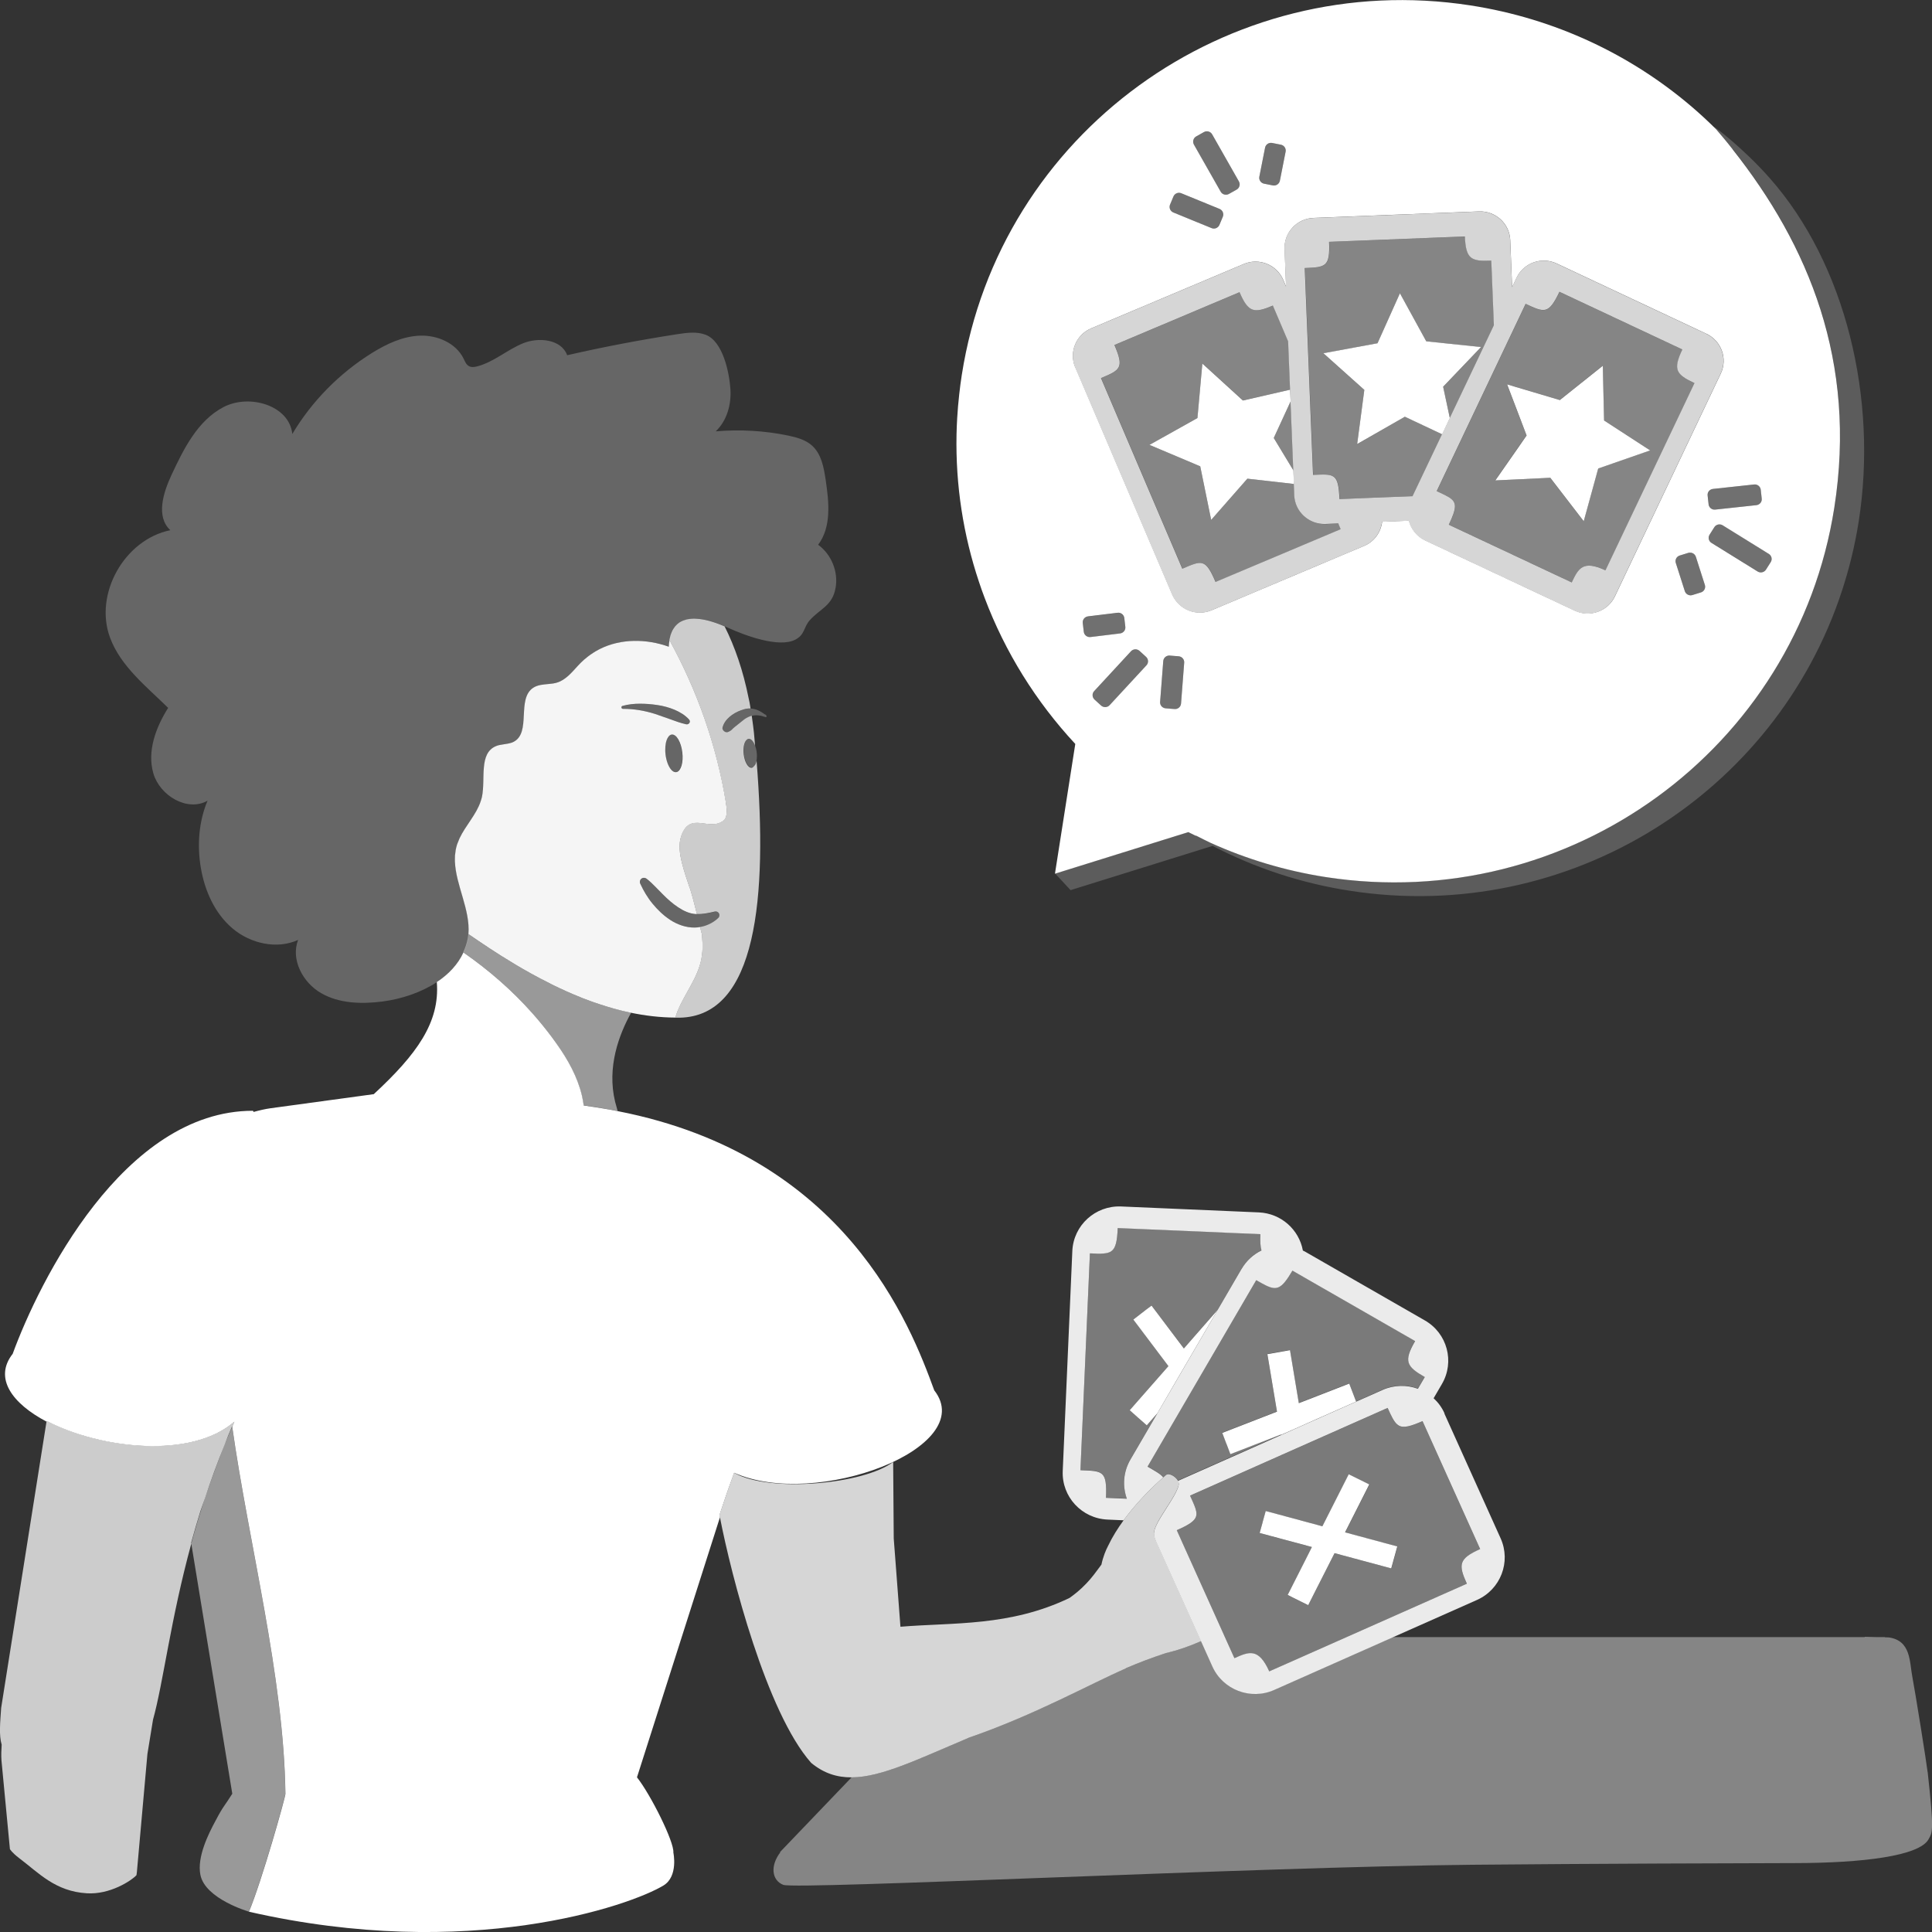 <svg viewBox="0 0 300 300" xmlns="http://www.w3.org/2000/svg"><rect x="0" y="0" width="300" height="300" fill="#333333" stroke="none"/><g fill="#fff"><path d="m 266.46 20.05 c .25 .29 .63 .74 1.11 1.31 .07 .08 .13 .16 .2 .24 .18 .22 .38 .47 .59 .72 12.14 14.98 20.1 33.32 16.47 56.49 -5.88 37.52 -41.24 63.2 -78.98 57.36 -6.3 -.98 -12.25 -2.79 -17.8 -5.28 -.79 -.37 -1.57 -.76 -2.34 -1.16 l -.06 .02 c -.38 -.19 -.76 -.37 -1.13 -.56 l -20.68 6.45 2.4 2.58 22.05 -6.87 c 6.51 3.38 13.67 5.79 21.34 6.97 34.02 5.27 66.09 -15.08 76.4 -46.61 1.13 -3.46 2.01 -7.04 2.59 -10.75 2.98 -19.01 -2 -39.97 -13.86 -53.35 -4.3 -4.85 -8.62 -7.96 -8.62 -7.96 s .12 .14 .32 .37 l .02 .02 z" opacity=".2"/><path d="m 186.7 56.45 l -.76 8.46 -7.45 4.17 7.88 3.33 1.7 8.32 5.62 -6.4 7.23 .82 -.08 -2.1 -3.05 -5.04 2.62 -5.69 -.08 -1.81 -7.33 1.68 z"/><path d="m 224.09 60.05 l 5.89 -6.16 -8.51 -.89 -4.09 -7.46 -3.48 7.76 -8.41 1.55 6.36 5.69 -1.11 8.41 7.41 -4.24 5.79 2.73 1.19 -2.52 z"/><path d="m 249.08 65.29 l -.2 -8.49 -6.67 5.32 -6.8 -2.02 -1.39 -.42 1.54 4.03 1.49 3.91 -1.26 1.82 -3.6 5.16 3.8 -.18 4.74 -.23 5.19 6.75 2.25 -8.19 8.07 -2.81 z"/><path d="m 186.51 254.82 l -.28 -.62 -6.7 -14.87 c -.14 -.32 -.26 -.65 -.35 -.98 l .03 -.02 c -.07 -.3 .01 -.68 .18 -1.12 .11 -.28 .26 -.6 .43 -.92 .36 -.67 .83 -1.41 1.31 -2.15 .25 -.38 .49 -.77 .72 -1.14 .6 -.97 1.09 -1.87 1.2 -2.53 .03 -.17 -.03 -.36 -.14 -.55 -.37 -.66 -1.39 -1.27 -1.87 -.87 -.11 .1 -.26 .22 -.41 .36 -.79 .7 -2.08 1.88 -3.47 3.4 -.44 .48 -.89 .99 -1.34 1.53 -.46 .55 -.91 1.13 -1.35 1.73 -.9 1.24 -1.74 2.57 -2.4 3.96 -.35 .66 -.78 1.68 -1.04 2.92 -.88 1.12 -2.06 3.14 -4.96 5.18 -9.26 4.45 -18.01 3.79 -26.25 4.47 l -.82 -10.82 -.14 -1.82 -.08 -1.07 -.09 -11.88 c -4.46 3.44 -19.15 4.83 -24.7 1.69 -.93 2.63 -.61 1.56 -2.27 6.54 .02 .12 .05 .24 .07 .36 1.76 9.06 7.24 30.31 14.16 38.13 1.95 1.62 4 2.27 6.29 2.26 4.63 -.02 10.26 -2.81 18.12 -6.12 l -.01 -.01 c 10.37 -3.57 18.79 -8.32 24.47 -10.79 l -.01 -.03 c 2.11 -.9 4.27 -1.71 6.26 -2.36 1.82 -.42 3.64 -1.05 5.44 -1.85 z" opacity=".8"/><path d="m 98.03 157.27 c -.09 -.02 -.18 -.04 -.27 -.06 -.4 -.08 -.79 -.17 -1.19 -.27 -.13 -.03 -.26 -.07 -.39 -.1 -1.33 -.34 -2.66 -.74 -4 -1.22 -.17 -.06 -.34 -.12 -.51 -.18 -.4 -.14 -.8 -.3 -1.2 -.45 -.16 -.06 -.33 -.13 -.49 -.2 -1.39 -.56 -2.78 -1.19 -4.19 -1.88 -.08 -.04 -.16 -.08 -.24 -.12 -.44 -.22 -.88 -.45 -1.32 -.68 -.14 -.07 -.27 -.14 -.41 -.21 -.45 -.24 -.89 -.48 -1.34 -.72 -.08 -.04 -.15 -.09 -.23 -.13 -1.49 -.83 -3 -1.73 -4.52 -2.69 -.06 -.04 -.11 -.07 -.17 -.11 -.49 -.31 -.99 -.63 -1.49 -.96 l -.2 -.13 c -1.04 -.69 -2.1 -1.39 -3.15 -2.13 v .09 c -.03 .28 -.07 .55 -.13 .82 -.14 .68 -.38 1.32 -.66 1.94 l .03 .02 c 3.92 2.71 7.52 5.86 10.67 9.41 1.06 1.19 2.06 2.42 3.01 3.69 .26 .35 .51 .69 .76 1.05 1.74 2.47 3.24 5.13 3.93 8.05 .05 .23 .1 .46 .14 .69 .05 .28 .1 .57 .14 .85 .02 0 .04 .01 .06 .01 .96 .13 1.9 .27 2.82 .43 .82 .14 1.62 .29 2.42 .44 -.13 -.49 -.27 -.95 -.4 -1.46 -1.29 -5.35 .6 -10.4 2.49 -13.8 z" opacity=".5"/><path d="m 112.72 124.63 c -1.44 -8.82 -4.44 -17.38 -8.76 -25.22 -.05 .31 -.09 .65 -.11 1.01 -3.5 -1.25 -7.41 -1.27 -10.67 .34 -.1 .05 -.2 .11 -.3 .16 -.55 .29 -1.08 .64 -1.59 1.03 -.39 .3 -.77 .63 -1.13 .99 -.14 .14 -.28 .29 -.42 .44 -.96 1.04 -1.88 2.18 -3.21 2.6 -.43 .14 -.88 .19 -1.34 .23 -.84 .08 -1.69 .13 -2.38 .58 -2.64 1.72 -.26 6.98 -3.07 8.41 -.26 .13 -.53 .2 -.82 .26 -.3 .06 -.61 .11 -.91 .15 -.34 .05 -.68 .11 -1 .25 -2.68 1.12 -1.59 5.06 -2.17 7.88 -.05 .24 -.13 .46 -.2 .69 -.68 2.07 -2.34 3.75 -3.28 5.74 -.08 .17 -.14 .35 -.21 .52 -.06 .15 -.13 .3 -.18 .45 0 .01 -.01 .02 -.01 .04 -.08 .27 -.15 .54 -.2 .81 -.02 .08 -.02 .16 -.03 .24 -.03 .21 -.06 .41 -.08 .62 v .18 c -.01 .23 -.02 .46 -.01 .68 v .04 c .13 3.7 2.4 7.49 2.1 11.29 1.06 .74 2.11 1.44 3.15 2.13 l .2 .13 c .5 .33 .99 .64 1.49 .96 .06 .04 .11 .07 .17 .11 1.52 .96 3.02 1.86 4.52 2.69 .08 .04 .15 .09 .23 .13 .45 .25 .89 .49 1.34 .72 .14 .07 .27 .14 .41 .21 .44 .23 .88 .46 1.32 .68 .08 .04 .16 .08 .24 .12 1.4 .69 2.8 1.32 4.19 1.88 .16 .07 .33 .13 .49 .2 .4 .16 .8 .31 1.2 .45 l .51 .18 c 1.34 .47 2.67 .88 4 1.22 .13 .03 .26 .07 .39 .1 .4 .1 .79 .18 1.19 .27 2.37 .5 4.73 .78 7.09 .79 .79 -2.76 2.92 -5.24 3.78 -8.07 .22 -.71 .35 -1.44 .41 -2.18 .04 -.41 .04 -.82 .03 -1.23 -.01 -.31 -.03 -.62 -.06 -.94 -.01 -.09 -.01 -.19 -.02 -.28 0 -.04 0 -.08 -.01 -.12 0 -.01 .01 -.02 .01 -.03 l -.02 -.06 c -.01 -.07 -.01 -.15 -.02 -.22 -.01 0 -.02 -.01 -.04 -.01 -.08 -.32 -.15 -.62 -.22 -.92 h -.03 c -.25 .04 -.5 .08 -.77 .08 -1.41 .03 -2.76 -.48 -3.85 -1.19 -1.09 -.72 -1.99 -1.61 -2.76 -2.55 -.76 -.92 -1.41 -2.04 -1.83 -2.97 l -.06 -.12 c -.14 -.32 0 -.7 .32 -.84 .22 -.1 .48 -.06 .66 .08 .57 .44 .94 .82 1.35 1.23 l 1.17 1.19 c .77 .78 1.57 1.49 2.42 2.04 .84 .56 1.73 .96 2.65 1.03 .07 .01 .14 0 .21 .01 h .03 c -.54 -2.18 -.85 -3.26 -1.02 -3.79 -.02 -.07 -.04 -.13 -.06 -.18 -.06 -.19 -.1 -.26 -.11 -.29 s -.02 -.06 -.03 -.08 c -.19 -.56 -.37 -1.11 -.55 -1.67 -.2 -.63 -.39 -1.27 -.55 -1.91 -.35 -1.41 -.59 -2.93 -.09 -4.29 1.37 -3.79 4.3 -.58 6.52 -2.3 .74 -.57 .51 -2.03 .38 -2.8 z m -7.61 -4.77 c -.04 .02 -.09 .04 -.13 .05 -.02 0 -.04 -.01 -.05 -.01 -.25 .01 -.5 -.14 -.73 -.41 -.41 -.49 -.74 -1.35 -.86 -2.36 -.02 -.2 -.04 -.4 -.04 -.59 -.02 -.86 .14 -1.59 .42 -2.03 .16 -.26 .36 -.43 .59 -.45 .72 -.08 1.45 1.16 1.64 2.78 .18 1.51 -.19 2.8 -.83 3.03 z m 1.45 -7.39 h -.01 c -.87 -.2 -1.64 -.48 -2.43 -.77 -.79 -.28 -1.57 -.56 -2.37 -.83 -1.61 -.51 -3.29 -.81 -5.01 -.8 h -.01 c -.11 0 -.2 -.07 -.23 -.17 -.04 -.13 .04 -.26 .17 -.29 .87 -.24 1.79 -.34 2.69 -.34 .91 0 1.82 .07 2.72 .21 .9 .13 1.79 .37 2.64 .72 .84 .36 1.65 .83 2.28 1.53 .1 .11 .14 .26 .11 .4 -.06 .24 -.3 .39 -.54 .34 z" opacity=".95"/><path d="m 117.21 118.81 c -.02 .04 -.04 .07 -.07 .1 -.01 .02 -.02 .03 -.04 .04 -.11 .14 -.23 .25 -.37 .27 -.55 .06 -1.11 -.89 -1.25 -2.12 -.11 -.95 .06 -1.78 .39 -2.15 .11 -.13 .23 -.21 .37 -.23 .38 -.04 .76 .4 1.01 1.08 -.06 -.68 -.12 -1.35 -.18 -2.03 -.04 -.42 -.18 -1.52 -.34 -2.63 -.38 .1 -.75 .28 -1.13 .54 l -1.43 1.14 c -.5 .36 -.5 .61 -1.16 .86 h -.01 c -.11 .04 -.26 .03 -.41 -.04 -.27 -.13 -.45 -.42 -.4 -.64 .17 -.7 .58 -1.23 1.08 -1.67 s 1.1 -.78 1.77 -1.03 c .54 -.21 1.03 -.31 1.51 -.29 -.11 -.7 -.22 -1.3 -.3 -1.58 -.85 -4.27 -2.13 -7.98 -3.73 -11.16 -.13 -.06 -.27 -.11 -.4 -.17 -.09 -.04 -.18 -.07 -.27 -.11 -.12 -.05 -.25 -.09 -.37 -.14 -.11 -.04 -.22 -.08 -.33 -.12 -.12 -.04 -.25 -.08 -.37 -.12 s -.23 -.07 -.35 -.11 -.24 -.07 -.36 -.1 -.24 -.06 -.36 -.09 -.24 -.06 -.36 -.08 -.24 -.04 -.36 -.06 -.23 -.04 -.35 -.05 c -.13 -.02 -.25 -.02 -.37 -.03 -.11 -.01 -.22 -.02 -.33 -.02 -.18 -.01 -.35 0 -.53 .01 -.13 .01 -.26 .02 -.39 .04 -.12 .02 -.24 .03 -.36 .06 -.1 .02 -.19 .06 -.29 .09 s -.2 .06 -.3 .1 -.19 .09 -.28 .13 c -.09 .05 -.18 .1 -.27 .15 -.09 .06 -.17 .12 -.25 .19 -.08 .06 -.16 .13 -.23 .21 -.08 .08 -.15 .16 -.22 .24 s -.13 .18 -.19 .27 c -.06 .1 -.13 .19 -.19 .3 s -.1 .23 -.15 .34 c -.05 .12 -.1 .23 -.14 .36 -.05 .14 -.08 .3 -.12 .45 -.03 .13 -.07 .25 -.09 .39 4.33 7.84 7.32 16.4 8.76 25.22 .13 .77 .36 2.23 -.38 2.8 -2.22 1.72 -5.15 -1.49 -6.52 2.3 -.49 1.37 -.26 2.88 .09 4.29 .16 .64 .35 1.28 .55 1.91 .18 .56 .36 1.11 .55 1.67 .01 .03 .02 .06 .03 .08 .01 .03 .05 .11 .11 .29 .02 .05 .04 .11 .06 .18 .17 .53 .48 1.61 1.02 3.79 .85 .04 1.72 -.13 2.72 -.37 l .06 -.01 c .32 -.08 .63 .12 .71 .43 .05 .21 -.02 .42 -.16 .56 -.74 .71 -1.74 1.22 -2.84 1.41 .07 .3 .14 .6 .22 .92 .01 0 .02 .01 .04 .01 .01 .07 .01 .15 .02 .22 l .02 .06 c 0 .01 -.01 .02 -.01 .03 0 .04 0 .08 .01 .12 v .01 c .01 .09 .01 .18 .02 .28 .03 .31 .05 .62 .06 .94 .01 .41 0 .82 -.03 1.23 -.06 .74 -.2 1.47 -.41 2.18 -.86 2.83 -3 5.31 -3.78 8.07 .21 0 .42 .02 .64 .01 12.02 -.19 13.69 -18.66 11.98 -39.9 -.05 .28 -.14 .51 -.25 .69 z" opacity=".75"/><path d="m 189.36 32.44 l -5.94 -2.43 c -.48 -.2 -1.02 .03 -1.22 .5 l -.53 1.27 c -.2 .47 .03 1.01 .51 1.21 l 5.94 2.43 c .48 .2 1.02 -.03 1.22 -.5 l .53 -1.27 c .2 -.47 -.03 -1.01 -.51 -1.21 z" opacity=".3"/><path d="m 188.22 20.87 c -.25 -.45 -.82 -.6 -1.27 -.35 l -1.21 .68 c -.45 .25 -.61 .82 -.35 1.26 l 4.16 7.32 c .25 .45 .82 .6 1.27 .35 l 1.21 -.68 c .45 -.25 .61 -.82 .35 -1.26 z" opacity=".3"/><path d="m 198.9 22.47 l -1.36 -.27 c -.51 -.1 -1 .23 -1.1 .73 l -.89 4.51 c -.1 .5 .23 .98 .73 1.08 l 1.36 .27 c .51 .1 1 -.23 1.1 -.73 l .89 -4.51 c .1 -.5 -.23 -.98 -.73 -1.08 z" opacity=".3"/><path d="m 183.02 101.92 l -1.39 -.11 c -.51 -.04 -.96 .34 -1 .85 l -.49 6.35 c -.04 .51 .35 .95 .86 .99 l 1.39 .11 c .51 .04 .96 -.34 1 -.85 l .49 -6.35 c .04 -.51 -.35 -.95 -.86 -.99 z" opacity=".3"/><path d="m 176.94 101.08 c -.38 -.35 -.97 -.32 -1.32 .06 l -5.72 6.19 c -.35 .38 -.32 .96 .06 1.31 l 1.02 .93 c .38 .35 .97 .32 1.32 -.06 l 5.72 -6.19 c .35 -.38 .32 -.96 -.06 -1.31 z" opacity=".3"/><path d="m 174.74 97.34 l -.16 -1.37 c -.06 -.51 -.53 -.87 -1.04 -.81 l -4.6 .56 c -.51 .06 -.87 .52 -.81 1.03 l .16 1.37 c .06 .51 .53 .87 1.04 .81 l 4.6 -.56 c .51 -.06 .87 -.52 .81 -1.03 z" opacity=".3"/><path d="m 266.35 79.13 l 6.39 -.69 c .51 -.06 .88 -.51 .83 -1.02 l -.15 -1.37 c -.06 -.51 -.52 -.88 -1.03 -.82 l -6.39 .69 c -.51 .06 -.88 .51 -.83 1.02 l .15 1.37 c .06 .51 .52 .88 1.03 .82 z" opacity=".3"/><path d="m 274.66 86 l -7.18 -4.45 c -.44 -.27 -1.01 -.14 -1.28 .3 l -.74 1.17 c -.27 .43 -.14 1 .3 1.27 l 7.18 4.45 c .44 .27 1.01 .14 1.28 -.3 l .74 -1.17 c .27 -.43 .14 -1 -.3 -1.27 z" opacity=".3"/><path d="m 263.33 86.45 c -.16 -.49 -.68 -.76 -1.17 -.6 l -1.33 .41 c -.49 .15 -.77 .67 -.61 1.16 l 1.4 4.38 c .16 .49 .68 .76 1.17 .6 l 1.33 -.41 c .49 -.15 .77 -.67 .61 -1.16 z" opacity=".3"/><path d="m 7.24 220.65 l -.02 .1 -7.04 44.46 c -.15 2.21 -.36 4.24 .08 5.7 -.05 .82 -.09 1.64 -.03 2.47 l 1.31 13.75 s .29 .53 1.46 1.42 c 3.06 2.31 5.58 5.14 10.49 5.44 3.57 .22 6.86 -1.92 7.7 -2.81 l .06 -.43 1.64 -18.39 .87 -5.33 c 1.6 -5.75 2.71 -15.49 5.95 -27.35 l -.02 -.14 c .44 -1.59 .91 -3.21 1.43 -4.88 .22 -.64 .41 -1.18 .51 -1.46 .07 -.21 .14 -.41 .22 -.62 .89 -2.7 1.9 -5.47 3.06 -8.32 .2 -.51 .38 -.98 .53 -1.36 .21 -.49 .4 -.97 .62 -1.46 l .01 .08 c .11 -.26 .21 -.52 .33 -.78 -6.69 5.82 -20.74 4.24 -29.14 -.11 z" opacity=".75"/><path d="m 36.05 221.53 c -.4 .92 -.79 1.83 -1.16 2.73 -.79 2.02 -1.9 4.96 -3.06 8.32 -.8 2.44 -1.51 4.8 -2.13 7.09 l 6.37 38.86 c -1.18 1.89 -1.39 1.88 -2.57 4.14 -1.12 2.06 -2.94 5.69 -2.38 8.47 .75 3.74 7.53 5.7 7.53 5.7 2.01 -4.83 5.66 -17.83 5.66 -18.29 -.23 -18.18 -5.7 -38.89 -8.26 -57.02 z" opacity=".5"/><path d="m 299.32 275.17 c -.14 -1.3 -1.94 -12.55 -2.37 -14.78 -.45 -2.31 -.19 -5.64 -3.65 -6.13 l -.62 -.02 v -.03 h -1.23 l -1.85 -.05 -.07 .05 h -73.29 l -18.37 8.15 c -3.67 1.63 -7.97 -.01 -9.61 -3.65 l -1.75 -3.89 c -1.8 .8 -3.63 1.43 -5.44 1.85 -1.98 .65 -4.15 1.46 -6.26 2.36 l .01 .03 c -5.69 2.47 -14.1 7.22 -24.47 10.79 l .01 .01 c -7.87 3.31 -13.49 6.1 -18.12 6.12 l -11.14 11.63 h .08 c -1.6 2.07 -1.37 4.36 .45 5.07 1.98 .78 74.34 -2.81 106.89 -3.12 17.68 -.17 43.43 -.25 50.31 -.26 10.4 -.02 19.18 -1.1 20.63 -3.69 .63 -1.13 .88 -1.26 -.13 -10.43 z" opacity=".4"/><path d="m 127.02 84.62 c 2.12 -2.79 1.7 -6.66 1.19 -10.1 -.29 -1.93 -.66 -4.02 -2.12 -5.33 -1.01 -.91 -2.39 -1.28 -3.73 -1.56 -3.69 -.76 -7.48 -.97 -11.23 -.65 1.75 -1.64 2.44 -4.17 2.29 -6.55 -.17 -2.52 -1.14 -7.4 -3.83 -8.44 -1.36 -.53 -2.89 -.33 -4.34 -.11 -5.77 .89 -11.5 1.98 -17.18 3.28 -.9 -2.48 -4.41 -2.85 -6.86 -1.85 s -4.51 2.89 -7.07 3.57 c -.44 .12 -.93 .19 -1.33 -.03 -.43 -.24 -.62 -.74 -.83 -1.18 -1.19 -2.4 -4.06 -3.64 -6.75 -3.55 s -5.22 1.29 -7.5 2.71 c -5.04 3.14 -9.31 7.48 -12.34 12.56 -.46 -4.46 -6.68 -6.27 -10.68 -4.18 s -6.16 6.43 -8.06 10.5 c -1.31 2.8 -2.47 6.51 -.2 8.62 -7.13 1.45 -11.88 9.91 -9.36 16.69 1.65 4.45 5.63 7.56 9.02 10.9 -1.92 3.04 -3.3 6.74 -2.29 10.19 1.01 3.44 5.27 6 8.41 4.22 -1.37 3.25 -1.63 6.91 -1.05 10.39 .6 3.57 2.15 7.09 4.92 9.44 s 6.88 3.3 10.19 1.79 c -1.17 3.04 .72 6.61 3.55 8.25 s 6.32 1.73 9.57 1.31 c 2.91 -.38 5.97 -1.39 8.44 -3.01 v -.02 c 1.82 -1.2 3.28 -2.74 4.13 -4.59 l .03 .02 -.03 -.02 c .28 -.62 .52 -1.26 .66 -1.94 .05 -.27 .1 -.54 .13 -.82 0 -.03 0 -.06 0 -.09 .3 -3.81 -1.97 -7.6 -2.1 -11.29 0 -.01 0 -.03 0 -.04 -.01 -.23 0 -.46 .01 -.68 0 -.06 0 -.12 0 -.18 .01 -.21 .05 -.41 .08 -.62 .01 -.08 .02 -.16 .03 -.24 .05 -.27 .12 -.54 .2 -.81 0 -.01 .01 -.02 .01 -.04 .05 -.15 .12 -.3 .18 -.45 .07 -.17 .13 -.35 .21 -.52 .94 -1.99 2.6 -3.67 3.28 -5.74 .08 -.23 .15 -.45 .2 -.69 .58 -2.82 -.5 -6.76 2.17 -7.88 .32 -.13 .66 -.19 1 -.25 .31 -.05 .61 -.09 .91 -.15 .28 -.06 .56 -.13 .82 -.26 2.81 -1.43 .43 -6.69 3.07 -8.41 .69 -.45 1.54 -.5 2.38 -.58 .23 -.02 .46 -.05 .68 -.08 .22 -.04 .44 -.08 .66 -.15 .17 -.05 .33 -.12 .48 -.19 .46 -.22 .88 -.53 1.26 -.88 .26 -.23 .51 -.49 .75 -.75 s .48 -.53 .72 -.78 c .14 -.15 .28 -.29 .42 -.44 .36 -.36 .74 -.69 1.13 -.99 .51 -.39 1.03 -.73 1.59 -1.03 .1 -.05 .2 -.11 .3 -.16 .53 -.26 1.08 -.47 1.64 -.64 2.89 -.92 6.1 -.75 9.03 .3 .03 -.53 .1 -.99 .2 -1.41 .04 -.15 .07 -.31 .12 -.45 .04 -.13 .1 -.24 .14 -.36 .05 -.12 .1 -.24 .15 -.34 .06 -.11 .12 -.21 .19 -.3 .06 -.09 .13 -.19 .19 -.27 .07 -.09 .15 -.17 .22 -.24 s .15 -.14 .23 -.21 .17 -.13 .25 -.19 c .09 -.06 .18 -.1 .27 -.15 s .18 -.1 .28 -.13 c .1 -.04 .2 -.07 .3 -.1 s .19 -.06 .29 -.09 c .12 -.03 .24 -.04 .36 -.06 .13 -.02 .26 -.03 .39 -.04 .17 -.01 .35 -.02 .53 -.01 .11 0 .22 .02 .33 .02 .12 .01 .25 .02 .37 .03 s .23 .04 .35 .05 c .12 .02 .24 .04 .36 .06 s .24 .05 .36 .08 l .36 .09 c .12 .03 .24 .07 .36 .1 s .23 .07 .35 .11 .25 .08 .37 .12 l .33 .12 c .13 .05 .25 .09 .37 .14 .09 .04 .18 .07 .27 .11 .14 .06 .27 .11 .4 .17 .21 .09 .41 .18 .6 .26 2.4 1.09 7.75 3.13 10.33 1.79 1.5 -.78 1.26 -1.9 2.23 -3 1.61 -1.82 3.52 -2.22 4.02 -5.04 .45 -2.49 -.64 -5.18 -2.69 -6.68 z" opacity=".25"/><path d="m 104.3 114.05 c -.23 .03 -.43 .2 -.59 .45 -.28 .45 -.44 1.18 -.42 2.03 .01 .19 .02 .39 .04 .59 .12 1.01 .45 1.88 .86 2.36 .23 .27 .48 .42 .73 .41 .02 0 .04 .01 .05 .01 .05 -.01 .09 -.03 .13 -.05 .64 -.23 1 -1.52 .83 -3.03 -.19 -1.62 -.92 -2.86 -1.64 -2.78 z" opacity=".25"/><path d="m 117.25 115.8 c -.25 -.68 -.63 -1.13 -1.01 -1.08 -.14 .02 -.26 .1 -.37 .23 -.31 .38 -.47 1.19 -.36 2.11 .14 1.23 .7 2.17 1.25 2.11 .13 -.02 .25 -.09 .35 -.21 .01 -.02 .02 -.03 .04 -.04 .02 -.03 .04 -.07 .07 -.1 .11 -.18 .2 -.41 .25 -.69 .07 -.37 .09 -.82 .03 -1.3 -.04 -.38 -.13 -.72 -.24 -1.03 z" opacity=".25"/><path d="m 104.12 111.7 c .79 .28 1.57 .56 2.43 .77 h .01 c .24 .06 .49 -.09 .54 -.34 .04 -.15 -.01 -.3 -.11 -.4 -.64 -.7 -1.44 -1.17 -2.28 -1.53 -.84 -.35 -1.73 -.59 -2.64 -.72 -.9 -.14 -1.81 -.22 -2.72 -.21 s -1.82 .1 -2.69 .34 c -.13 .04 -.2 .17 -.17 .29 .03 .11 .13 .17 .23 .17 h .01 c 1.72 -.01 3.4 .29 5.01 .8 .8 .27 1.59 .55 2.37 .83 z" opacity=".25"/><path d="m 118.68 110.87 c -.77 -.56 -1.43 -.82 -2.12 -.85 -.48 -.02 -.97 .08 -1.51 .29 -.67 .25 -1.27 .59 -1.77 1.03 s -.91 .97 -1.08 1.67 c -.05 .22 .13 .51 .4 .64 .15 .07 .3 .08 .41 .04 h .01 c .66 -.25 .66 -.51 1.16 -.86 l 1.43 -1.14 c .38 -.27 .74 -.45 1.13 -.54 .64 -.16 1.32 -.09 2.17 .21 .12 .04 .15 -.16 .07 -.29 -.06 -.11 -.2 -.12 -.29 -.18 z" opacity=".25"/><path d="m 111.01 141.57 l -.06 .01 c -1 .24 -1.87 .41 -2.72 .37 h -.03 c -.07 0 -.14 0 -.21 -.01 -.92 -.07 -1.81 -.47 -2.65 -1.03 -.85 -.55 -1.65 -1.26 -2.42 -2.04 l -1.17 -1.19 c -.41 -.41 -.78 -.79 -1.35 -1.23 -.18 -.14 -.43 -.18 -.66 -.08 -.32 .14 -.47 .52 -.32 .84 l .06 .12 c .42 .93 1.07 2.05 1.83 2.97 .78 .94 1.67 1.83 2.76 2.55 1.08 .71 2.43 1.22 3.85 1.19 .26 0 .51 -.04 .77 -.08 h .03 c 1.1 -.18 2.11 -.7 2.84 -1.41 .14 -.14 .21 -.35 .16 -.56 -.08 -.31 -.39 -.5 -.71 -.43 z" opacity=".25"/><path d="m 229.84 240.55 l -8.95 -19.87 c -.17 .07 -.32 .14 -.47 .2 -1.87 .79 -2.79 .9 -3.48 .3 -.52 -.45 -.9 -1.29 -1.47 -2.55 l -7.6 3.37 -6.72 2.98 -2.21 .98 -.6 .27 -1.94 .86 -3.82 1.7 -7.79 3.46 c .15 .33 .29 .63 .41 .91 .71 1.6 .91 2.38 -.19 3.23 -.06 .04 -.11 .09 -.17 .13 -.48 .33 -1.17 .68 -2.11 1.1 l .5 1.11 .42 .94 6.08 13.49 .47 1.05 1.48 3.28 c 2.26 -1 3.75 -1.64 5.41 2.05 l 12.02 -5.33 18.66 -8.28 c -1.33 -2.94 -1.28 -3.89 2.07 -5.37 z m -13.81 2.99 l -7.62 -2.05 -1.18 -.32 -2.93 5.79 -1.16 2.3 -2.3 -1.14 -.89 -.44 2.85 -5.64 .91 -1.81 -6.48 -1.74 -1.63 -.44 .43 -1.55 .06 -.2 .46 -1.66 1.87 .5 6.94 1.87 4.09 -8.08 2.33 1.16 .86 .43 -3.76 7.44 1.4 .38 6.71 1.81 -.94 3.41 z" opacity=".35"/><path d="m 269.05 23.19 c -.24 -.31 -.47 -.6 -.69 -.87 -.2 -.24 -.39 -.48 -.59 -.72 -.07 -.09 -.13 -.16 -.2 -.24 -.37 -.44 -.73 -.88 -1.11 -1.31 l -.02 -.02 c -1.18 -1.17 -2.4 -2.3 -3.67 -3.39 -9.45 -8.09 -21.21 -13.75 -34.44 -15.8 -37.74 -5.84 -73.11 19.84 -78.98 57.36 -.16 1.01 -.29 2.02 -.4 3.02 -.14 1.25 -.25 2.5 -.32 3.74 -.05 .84 -.08 1.67 -.1 2.51 -.16 7.92 1.06 15.63 3.48 22.87 .28 .84 .57 1.68 .89 2.51 3.17 8.41 7.97 16.11 14.07 22.67 l -3.08 19.66 -.07 .47 v .02 l .02 -.01 20.68 -6.45 c .37 .19 .76 .37 1.13 .56 l .06 -.02 c .77 .4 1.55 .78 2.34 1.16 5.54 2.49 11.5 4.3 17.8 5.28 37.74 5.84 73.11 -19.84 78.98 -57.36 3.56 -22.72 -4.04 -40.8 -15.78 -55.62 z m 5.91 64.09 l -.74 1.17 c -.27 .43 -.85 .56 -1.28 .3 l -7.18 -4.45 c -.44 -.27 -.57 -.84 -.3 -1.27 l .74 -1.17 c .27 -.43 .85 -.56 1.28 -.3 l 7.18 4.45 c .44 .27 .57 .84 .3 1.27 z m -14.13 -1.02 l 1.33 -.41 c .49 -.15 1.01 .12 1.17 .6 l 1.4 4.38 c .16 .49 -.12 1.01 -.61 1.16 l -1.33 .41 c -.49 .15 -1.01 -.12 -1.17 -.6 l -1.4 -4.38 c -.16 -.49 .12 -1.01 .61 -1.16 z m 11.55 -11.03 c .51 -.06 .97 .31 1.03 .82 l .15 1.37 c .06 .51 -.31 .96 -.83 1.02 l -6.39 .69 c -.51 .06 -.97 -.31 -1.03 -.82 l -.15 -1.37 c -.06 -.51 .31 -.96 .83 -1.02 z m -75.94 -52.3 c .1 -.5 .59 -.83 1.1 -.73 l 1.36 .27 c .5 .1 .83 .59 .73 1.08 l -.89 4.51 c -.1 .5 -.59 .83 -1.1 .73 l -1.36 -.27 c -.5 -.1 -.83 -.59 -.73 -1.08 z m -10.7 -1.74 l 1.21 -.68 c .45 -.25 1.02 -.09 1.27 .35 l 4.16 7.32 c .25 .45 .09 1.01 -.35 1.26 l -1.21 .68 c -.45 .25 -1.02 .09 -1.27 -.35 l -4.16 -7.32 c -.25 -.45 -.09 -1.01 .35 -1.26 z m -4.06 10.59 l .53 -1.27 c .2 -.47 .74 -.7 1.22 -.5 l 5.94 2.43 c .48 .2 .7 .74 .51 1.21 l -.53 1.27 c -.2 .47 -.74 .7 -1.22 .5 l -5.94 -2.43 c -.48 -.2 -.7 -.74 -.51 -1.21 z m -14.71 25.29 c -1.01 -2.36 .1 -5.09 2.48 -6.09 l 23.68 -9.99 c 2.38 -1 5.12 .1 6.13 2.46 l .44 1.03 -.23 -5.81 c -.1 -2.57 1.91 -4.73 4.49 -4.83 l 25.69 -1.01 c 2.58 -.1 4.76 1.89 4.86 4.46 l .29 7.3 .69 -1.46 c 1.1 -2.32 3.89 -3.31 6.22 -2.22 l 23.26 10.92 c 2.33 1.1 3.33 3.86 2.23 6.18 l -16.44 34.6 c -1.1 2.32 -3.89 3.31 -6.22 2.22 l -23.26 -10.92 c -1.31 -.62 -2.18 -1.77 -2.51 -3.06 l -4.15 .16 c -.19 1.61 -1.19 3.08 -2.8 3.76 l -23.68 9.99 c -2.38 1 -5.12 -.1 -6.13 -2.46 l -15.03 -35.23 z m 16.91 45.83 l -.49 6.35 c -.04 .51 -.49 .89 -1 .85 l -1.39 -.11 c -.51 -.04 -.9 -.48 -.86 -.99 l .49 -6.35 c .04 -.51 .49 -.89 1 -.85 l 1.39 .11 c .51 .04 .9 .48 .86 .99 z m -13.98 4.42 l 5.72 -6.19 c .35 -.38 .94 -.4 1.32 -.06 l 1.02 .93 c .38 .35 .41 .93 .06 1.31 l -5.72 6.19 c -.35 .38 -.94 .4 -1.32 .06 l -1.02 -.93 c -.38 -.35 -.41 -.93 -.06 -1.31 z m -.57 -8.4 c -.51 .06 -.98 -.3 -1.04 -.81 l -.16 -1.37 c -.06 -.51 .3 -.96 .81 -1.03 l 4.6 -.56 c .51 -.06 .98 .3 1.04 .81 l .16 1.37 c .06 .51 -.3 .96 -.81 1.03 z"/><path d="m 95.94 172.54 c -.8 -.16 -1.6 -.31 -2.42 -.44 -.93 -.15 -1.86 -.3 -2.82 -.43 -.02 0 -.04 -.01 -.06 -.01 -.04 -.28 -.09 -.57 -.14 -.85 -.04 -.23 -.09 -.46 -.14 -.69 -.69 -2.92 -2.18 -5.59 -3.93 -8.05 -.25 -.35 -.5 -.7 -.76 -1.05 -.95 -1.27 -1.95 -2.5 -3.01 -3.69 -3.15 -3.55 -6.76 -6.7 -10.67 -9.41 l -.03 -.02 c -.85 1.85 -2.31 3.39 -4.13 4.59 v .02 c .5 6.26 -3.15 11.24 -9.79 17.39 l -16.04 2.19 c -.87 .12 -1.74 .33 -2.61 .57 l -.12 -.18 c -20.09 0 -33.21 26.55 -37.3 37.74 -2.98 3.8 -.05 7.73 5.26 10.53 l .02 -.1 c 8.4 4.35 22.45 5.93 29.14 .11 -.12 .26 -.22 .52 -.33 .78 2.56 18.13 8.03 38.85 8.26 57.02 .01 .46 -3.64 13.46 -5.66 18.29 34.13 7.79 59.12 -.91 64.36 -4.07 2.34 -1.41 1.54 -5.12 1.54 -5.12 .15 -1.63 -3.5 -8.96 -5.65 -11.68 l 12.89 -40.39 c -.02 -.12 -.05 -.25 -.07 -.36 1.66 -4.99 1.34 -3.91 2.27 -6.54 12.75 5.71 38.03 -3.9 31.07 -12.8 -3.72 -10.18 -13.75 -36.43 -49.13 -43.35 z"/><path d="m 208.86 237.94 l 3.76 -7.44 -.86 -.43 -2.33 -1.15 -4.09 8.08 -6.93 -1.87 -1.87 -.5 -.46 1.66 -.05 .2 -.43 1.55 1.63 .44 6.48 1.74 -.91 1.81 -2.85 5.63 .89 .45 2.3 1.14 1.16 -2.3 2.93 -5.78 1.18 .32 7.62 2.05 .94 -3.41 -6.71 -1.81 z"/><path d="m 264.96 51.84 l -23.26 -10.92 c -2.33 -1.1 -5.12 -.1 -6.22 2.22 l -.69 1.46 -.29 -7.3 c -.1 -2.56 -2.28 -4.56 -4.86 -4.46 l -25.69 1.01 c -2.58 .1 -4.59 2.26 -4.49 4.83 l .23 5.81 -.44 -1.03 c -1.01 -2.36 -3.75 -3.46 -6.13 -2.46 l -23.68 9.99 c -2.38 1 -3.48 3.73 -2.48 6.09 l 15.03 35.23 c 1.01 2.36 3.75 3.46 6.13 2.46 l 23.68 -9.99 c 1.61 -.68 2.61 -2.15 2.8 -3.76 l 4.15 -.16 c .33 1.3 1.2 2.45 2.51 3.06 l 23.26 10.92 c 2.33 1.1 5.12 .1 6.22 -2.22 l 16.44 -34.6 c 1.1 -2.32 .11 -5.09 -2.23 -6.18 z m -76.2 38.55 c -1.6 -3.76 -2.15 -3.35 -5.17 -2.08 l -12.63 -29.6 c 3 -1.26 3.63 -1.55 2.09 -5.14 l 19.43 -8.2 c 1.38 3.23 2.29 3.29 5.17 2.08 l 2.37 5.56 .3 7.5 .07 1.8 .43 10.73 .08 2.1 .07 1.76 c .1 2.56 2.28 4.56 4.86 4.46 l 1.98 -.08 c .11 .29 .23 .59 .37 .9 l -19.43 8.19 z m 30.6 -13.34 l -5.69 .22 -4.22 .17 -1.46 .06 c -.16 -4.08 -.82 -3.89 -4.1 -3.76 l -.52 -12.86 -.34 -8.53 -.43 -10.73 c 3.26 -.13 3.94 -.17 3.78 -4.07 l 21.09 -.83 c .14 3.51 .97 3.89 4.1 3.76 l .4 10.02 -6.86 14.43 -1.2 2.52 -4.57 9.61 z m 29.95 11.52 c -3.55 -1.67 -4.23 -.27 -5.25 1.87 l -19.09 -8.96 c .15 -.32 .28 -.61 .4 -.88 1 -2.34 .64 -2.91 -1.04 -3.75 -.36 -.18 -.77 -.37 -1.24 -.59 l 9.15 -19.26 2.8 -5.9 1.86 -3.92 c 2.95 1.38 3.57 1.66 5.25 -1.87 l 19.09 8.96 c -1.51 3.17 -.95 3.89 1.88 5.22 l -13.82 29.07 z" opacity=".8"/><path d="m 224.3 219.46 c -.41 -.92 -.99 -1.7 -1.69 -2.34 l 1.29 -2.21 c 2.02 -3.46 .83 -7.89 -2.66 -9.88 l -18.51 -10.63 c -.14 -.08 -.28 -.14 -.42 -.22 -.6 -3.25 -3.38 -5.77 -6.84 -5.92 l -21.37 -.92 c -4.02 -.17 -7.41 2.92 -7.59 6.91 l -1.49 34.17 c -.17 3.99 2.94 7.36 6.96 7.54 l 2.49 .11 c .44 -.6 .89 -1.18 1.35 -1.73 .45 -.54 .9 -1.05 1.34 -1.53 1.39 -1.52 2.68 -2.7 3.47 -3.4 -.41 -.53 -1.24 -.98 -2.44 -1.67 l 4.97 -8.53 5.97 -10.24 5.94 -10.19 c 2.31 1.33 3.2 1.81 4.46 .26 .35 -.42 .72 -.99 1.16 -1.74 l 1.63 .94 17.42 10 c -1.84 3.16 -1.32 3.96 1.5 5.58 l -1.07 1.83 c -1.72 -.63 -3.68 -.62 -5.49 .18 l -9.39 4.17 -4 1.78 -2.81 1.25 -.74 .33 -1.05 .47 -6.21 2.76 -7.28 3.23 c -.1 .05 -.2 .1 -.3 .15 .11 .19 .17 .38 .14 .55 -.11 .66 -.6 1.56 -1.2 2.53 -.23 .37 -.47 .75 -.72 1.14 -.47 .74 -.95 1.48 -1.31 2.15 -.18 .33 -.32 .64 -.43 .92 -.17 .44 -.24 .82 -.18 1.12 l -.03 .02 c .1 .33 .21 .66 .35 .98 l 6.7 14.87 .28 .62 1.75 3.89 c 1.64 3.64 5.95 5.28 9.61 3.65 l 18.37 -8.15 13.11 -5.82 c 3.67 -1.63 5.32 -5.91 3.68 -9.56 l -8.73 -19.37 z m -31.51 -22.43 l -6.01 10.31 -8.16 14 -3.09 5.3 c -1.12 1.92 -1.25 4.14 -.55 6.08 l -3.25 -.14 c .19 -4.28 -.52 -4.14 -3.96 -4.29 l 1.47 -33.67 c 3.42 .15 4.14 .16 4.32 -3.93 l 22.15 .95 c -.05 1.11 0 1.92 .17 2.53 -1.25 .61 -2.34 1.58 -3.09 2.87 z m 34.98 48.89 l -18.66 8.28 -12.02 5.33 c -1.67 -3.7 -3.15 -3.06 -5.41 -2.05 l -1.48 -3.28 -.47 -1.05 -6.08 -13.49 -.42 -.94 -.5 -1.11 c .95 -.42 1.63 -.77 2.11 -1.1 .06 -.04 .12 -.09 .17 -.13 1.1 -.84 .9 -1.63 .19 -3.23 -.12 -.28 -.26 -.58 -.41 -.91 l 7.79 -3.46 3.82 -1.7 1.94 -.86 .6 -.27 2.21 -.98 6.72 -2.98 7.6 -3.37 c .57 1.26 .96 2.1 1.47 2.55 .69 .6 1.6 .49 3.48 -.3 .15 -.07 .3 -.13 .47 -.2 l 8.95 19.87 c -3.35 1.49 -3.4 2.43 -2.07 5.37 z" opacity=".9"/><path d="m 179.73 219.44 l -.55 .62 -1.11 1.27 -1.21 -1.07 -.15 -.14 -1.29 -1.14 1.28 -1.46 4.73 -5.4 -5.45 -7.23 2.07 -1.58 .76 -.59 5.02 6.66 .95 -1.09 4.31 -4.92 -2.31 3.96 -3.9 6.68 3.9 -6.68 6.01 -10.31 c .75 -1.29 1.84 -2.26 3.09 -2.87 -.17 -.6 -.22 -1.42 -.17 -2.53 l -22.15 -.95 c -.18 4.09 -.9 4.08 -4.32 3.93 l -1.47 33.67 c 3.44 .15 4.15 .01 3.96 4.29 l 3.25 .14 c -.7 -1.94 -.58 -4.16 .55 -6.08 l 4.2 -7.2 z" opacity=".35"/><path d="m 219.75 208.22 l -17.42 -10 -1.63 -.94 c -.44 .75 -.81 1.32 -1.16 1.74 -1.27 1.56 -2.15 1.07 -4.46 -.26 l -5.94 10.19 -5.97 10.24 -4.97 8.53 c 1.21 .7 2.03 1.14 2.44 1.67 .16 -.14 .3 -.26 .41 -.36 .47 -.4 1.5 .21 1.87 .87 .1 -.05 .2 -.11 .3 -.15 l 21.27 -9.44 -3.19 1.41 -2.41 1.07 -.01 -.06 -6.25 2.43 -1.58 .61 -.58 -1.5 -.07 -.19 -.62 -1.61 1.81 -.7 6.69 -2.6 -1.49 -8.93 2.56 -.45 .95 -.17 1.37 8.23 1.35 -.52 6.48 -2.52 1.07 2.8 -4.09 1.82 8.2 -3.64 c 1.81 -.8 3.77 -.81 5.49 -.18 l 1.07 -1.83 c -2.82 -1.62 -3.34 -2.42 -1.5 -5.58 z" opacity=".35"/><path d="m 209.51 214.84 l -6.48 2.52 -1.35 .52 -1.37 -8.23 -.95 .17 -2.56 .45 1.49 8.93 -6.7 2.6 -1.8 .7 .61 1.61 .08 .19 .57 1.5 1.58 -.61 6.25 -2.43 .01 .06 2.41 -1.06 3.18 -1.42 .82 -.36 1.19 -.53 4.09 -1.81 z"/><path d="m 189.09 203.38 l -4.31 4.92 -.95 1.09 -5.02 -6.66 -.77 .58 -2.06 1.59 5.45 7.23 -4.74 5.4 -1.27 1.45 1.29 1.15 .15 .13 1.21 1.07 1.11 -1.27 .55 -.62 3.15 -5.42 3.9 -6.68 z"/><path d="m 205.85 81.37 c -2.58 .1 -4.76 -1.9 -4.86 -4.46 l -.07 -1.76 -7.23 -.82 -5.62 6.4 -1.7 -8.32 -7.87 -3.33 7.45 -4.18 .75 -8.46 6.31 5.74 7.33 -1.67 -.3 -7.5 -2.37 -5.56 c -2.88 1.21 -3.79 1.15 -5.17 -2.08 l -19.43 8.2 c 1.53 3.6 .91 3.88 -2.09 5.14 l 12.63 29.6 c 3.02 -1.27 3.57 -1.68 5.17 2.08 l 19.43 -8.19 c -.14 -.32 -.26 -.62 -.37 -.9 l -1.98 .08 z" opacity=".4"/><path d="m 218.15 64.71 l -7.41 4.25 1.11 -8.42 -6.36 -5.68 8.41 -1.55 3.48 -7.76 4.09 7.46 8.51 .89 -5.89 6.16 1.04 4.87 6.86 -14.43 -.4 -10.02 c -3.13 .12 -3.96 -.26 -4.1 -3.76 l -21.09 .83 c .16 3.9 -.53 3.95 -3.78 4.07 l .43 10.73 .34 8.53 .52 12.86 c 3.28 -.13 3.94 -.32 4.1 3.76 l 1.46 -.06 4.22 -.17 5.69 -.22 4.57 -9.61 -5.79 -2.74 z" opacity=".4"/><path d="m 261.25 54.28 l -19.09 -8.96 c -1.68 3.53 -2.3 3.26 -5.25 1.87 l -1.86 3.92 -2.8 5.9 -9.15 19.26 c .48 .22 .89 .41 1.24 .59 1.67 .84 2.04 1.41 1.04 3.74 -.12 .27 -.25 .56 -.4 .88 l 19.09 8.96 c 1.02 -2.14 1.7 -3.54 5.25 -1.87 l 13.82 -29.07 c -2.83 -1.33 -3.39 -2.05 -1.88 -5.22 z m -13.09 18.47 l -2.25 8.19 -5.19 -6.75 -4.75 .23 -3.8 .18 3.6 -5.17 1.27 -1.82 -1.5 -3.91 -1.54 -4.03 1.4 .42 6.8 2.02 6.67 -5.32 .2 8.49 7.16 4.65 -8.07 2.81 z" opacity=".4"/><path d="m 197.79 68.01 l 3.05 5.04 -.43 -10.73 z" opacity=".4"/></g></svg>